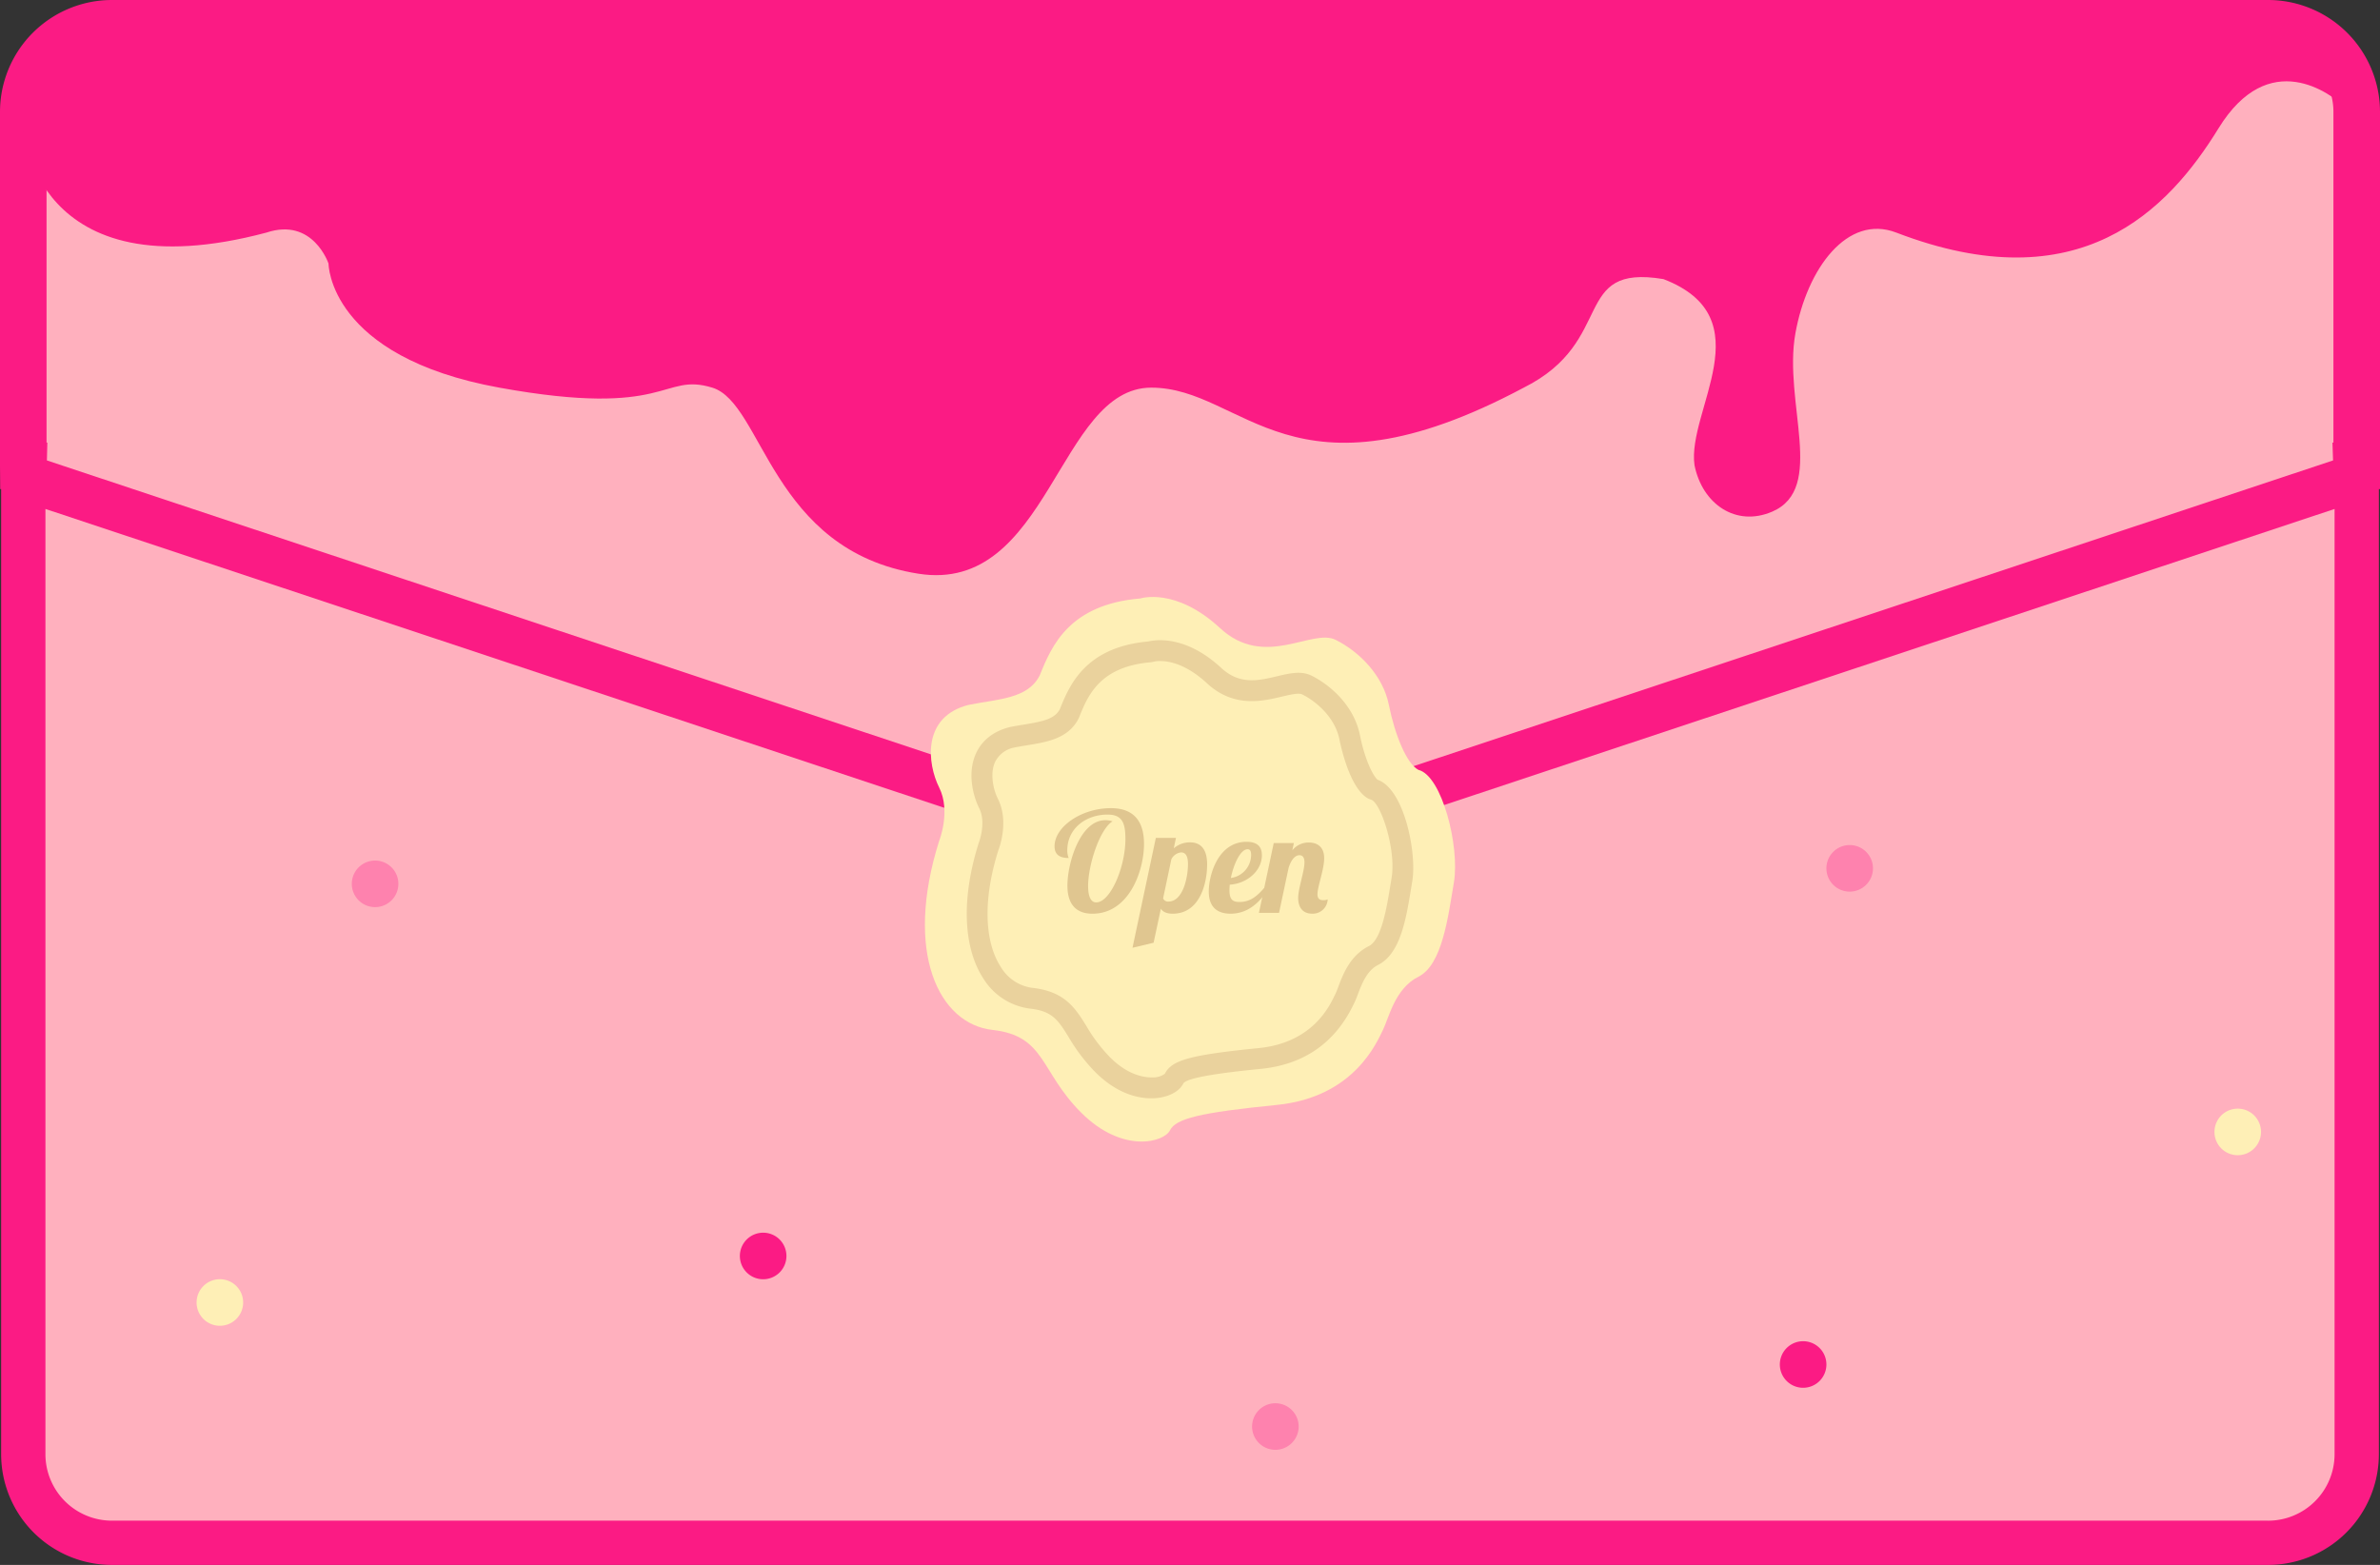 <svg xmlns="http://www.w3.org/2000/svg" width="600" height="394.541"><rect width="100%" height="100%" fill="#333333" stroke="none"/><defs><clipPath id="clip-path"><rect id="Rectangle_489" data-name="Rectangle 489" width="600" height="394.541" fill="none"/></clipPath></defs><g id="Group_436" data-name="Group 436" transform="translate(-383 -2707.104)"><g id="Group_412" data-name="Group 412" transform="translate(383 2707.104)"><g id="Group_411" data-name="Group 411" clip-path="url(#clip-path)"><path id="Path_1215" data-name="Path 1215" d="M573.818 390.977H30.213a22.328 22.328 0 01-22.328-22.328V30.205A22.328 22.328 0 0130.213 7.877h543.605a22.328 22.328 0 0122.327 22.328v338.444a22.328 22.328 0 01-22.327 22.328" transform="translate(-2.015 -2.013)" fill="#ffb0be"/><path id="Path_1216" data-name="Path 1216" d="M600 28.181A28.23 28.23 0 00571.79 0H28.21A28.23 28.23 0 000 28.181v89.265l.05 5.865h.237v243.335a27.941 27.941 0 0027.923 27.895h543.58a27.941 27.941 0 0027.923-27.895V123.311H600zm-11.835 87.9L300 211.9 11.824 116.081l.111-4.5h-.2v-83.4A16.478 16.478 0 0128.21 11.728h543.58a16.478 16.478 0 0116.47 16.454v83.4h-.244zm-16.375 267.3H28.21a16.766 16.766 0 01-16.757-16.74V128.316l285.486 94.927a9.756 9.756 0 006.118 0l285.49-94.926v238.329a16.766 16.766 0 01-16.757 16.74" fill="#fb1b84"/><path id="Path_1217" data-name="Path 1217" d="M567.093 7.877H24.473S8.058 11.734 9.273 22.51L7.885 34.372s2.6 41.915 61.3 26.279c11.739-3.909 15.653 7.819 15.653 7.819s0 23.455 43.044 31.273 40.87-3.909 53.7 0 14.783 41.046 51.958 46.91c32.911 5.192 35.218-46.91 58.7-46.91s35.218 31.274 93.915 0c23.479-11.728 11.739-31.273 35.218-27.364 25.435 9.773 5.87 33.228 7.826 46.91 1.957 9.773 10.4 15.654 19.566 11.728 13.7-5.864 2.742-27.525 5.869-44.955 2.939-16.379 13.114-30.144 25.436-25.41C526.26 78.4 548.615 55 561.3 34.372s28.334-8.9 32.247-5c0 0 3.84-21.5-26.45-21.5" transform="translate(-2.015 -2.013)" fill="#fb1b84"/><path id="Path_1218" data-name="Path 1218" d="M78.314 439.1a5.87 5.87 0 11-5.87-5.864 5.867 5.867 0 015.87 5.864" transform="translate(-17.015 -110.728)" fill="#feefb6"/><path id="Path_1219" data-name="Path 1219" d="M262.3 423.345a5.87 5.87 0 11-5.87-5.864 5.867 5.867 0 015.87 5.864" transform="translate(-64.038 -106.701)" fill="#fb1b84"/><path id="Path_1220" data-name="Path 1220" d="M614.491 460.1a5.87 5.87 0 11-5.87-5.864 5.867 5.867 0 015.87 5.864" transform="translate(-154.053 -116.096)" fill="#fb1b84"/><path id="Path_1221" data-name="Path 1221" d="M435.765 481.11a5.87 5.87 0 11-5.87-5.864 5.867 5.867 0 015.87 5.864" transform="translate(-108.374 -121.465)" fill="#fe82ae"/><path id="Path_1222" data-name="Path 1222" d="M630.261 292.062a5.87 5.87 0 11-5.87-5.864 5.867 5.867 0 015.87 5.864" transform="translate(-158.084 -73.147)" fill="#fe82ae"/><path id="Path_1223" data-name="Path 1223" d="M761.677 381.334a5.87 5.87 0 11-5.87-5.864 5.867 5.867 0 015.87 5.864" transform="translate(-191.671 -95.964)" fill="#feefb6"/><path id="Path_1224" data-name="Path 1224" d="M130.881 297.313a5.87 5.87 0 11-5.87-5.864 5.867 5.867 0 015.87 5.864" transform="translate(-30.451 -74.489)" fill="#fe82ae"/><path id="Path_1225" data-name="Path 1225" d="M342.185 221.925c2.983-7.45 7.458-17.881 25.357-19.371 0 0 8.867-2.922 20.094 7.479s23.162-.028 29.128 2.952 11.932 8.94 13.424 16.391 4.475 14.9 7.458 16.391c5.966 1.49 10.441 19.37 8.949 28.311s-2.983 20.862-8.949 23.841-7.458 10.431-8.949 13.411-7.182 16.953-26.71 18.907-25.5 3.444-26.987 6.424-11.932 5.96-22.373-4.47-8.949-19.371-22.374-20.862-22.373-19.371-13.424-47.682c0 0 2.984-7.451 0-13.411s-4.475-17.881 7.458-20.862c7.458-1.49 14.916-1.49 17.9-7.45" transform="translate(-80.055 -51.673)" fill="#feefb6"/><path id="Path_1226" data-name="Path 1226" d="M373.926 332.32c-3.26 0-8.582-1.065-14.135-6.616a45.375 45.375 0 01-6.718-8.834c-2.614-4.215-4.054-6.532-9.676-7.158a16.207 16.207 0 01-11.827-7.62c-5.113-7.848-5.541-20.271-1.177-34.079.084-.225 1.979-5.154.157-8.8-1.732-3.459-2.981-9.173-.8-13.9 1.059-2.3 3.393-5.31 8.51-6.589 1.245-.252 2.365-.435 3.462-.615 4.8-.782 7.83-1.394 9.148-3.9 2.366-5.91 6.362-15.652 22.309-17.069 1.773-.427 9.409-1.638 18.385 6.681 4.673 4.325 9.424 3.191 14.032 2.1 3.149-.752 6.126-1.458 8.739-.153 4.93 2.466 10.723 7.7 12.187 15 1.333 6.662 3.523 10.536 4.471 11.25 6.645 2.294 9.928 18.343 8.716 25.6l-.271 1.65c-1.265 7.78-2.7 16.6-8.335 19.416-2.835 1.416-4.139 4.856-5.09 7.364-.329.878-.627 1.645-.917 2.226l-.2.4c-4.65 9.677-12.508 15.132-23.345 16.221-5.1.511-18.648 1.866-19.569 3.71-.887 1.768-3.088 3.089-5.9 3.543a13.509 13.509 0 01-2.156.168m2.255-110.247a6.647 6.647 0 00-1.762.2l-.569.11c-12.993 1.081-15.963 8.495-18.129 13.907l-.088.2c-2.564 5.123-7.9 5.994-13.062 6.834-1.039.172-2.1.343-3.156.553a6.8 6.8 0 00-4.876 3.65c-1.3 2.821-.527 6.818.734 9.338 2.893 5.78.206 12.639.088 12.93-3.822 12.113-3.616 22.909.634 29.43a10.9 10.9 0 007.983 5.256c8.17.905 10.8 5.135 13.581 9.616a40.321 40.321 0 005.961 7.887c4.578 4.577 8.7 5.108 10.692 5.07a5.141 5.141 0 003.118-.909c1.716-3.459 6.378-4.752 23.693-6.486 13.387-1.344 17.7-10.311 19.115-13.258l.233-.477c.229-.454.447-1.054.7-1.733 1.188-3.138 2.984-7.88 7.665-10.22 3.222-1.607 4.532-9.662 5.488-15.541l.275-1.672c1.208-7.231-2.786-19.137-5.22-19.744l-.543-.2c-4.647-2.329-6.977-12.907-7.394-15.007-1.093-5.44-5.732-9.5-9.374-11.315-.9-.447-3.065.068-5.155.561-4.827 1.149-12.106 2.885-18.847-3.36-5.2-4.814-9.5-5.616-11.789-5.616" transform="translate(-83.678 -55.417)" fill="#ead29d"/><path id="Path_1227" data-name="Path 1227" d="M365.59 293.377c0 2.393.6 4.085 2.04 4.085 3.562 0 7.364-8.872 7.364-15.98 0-4.081-.81-6.158-4.509-6.158-5.388 0-10.146 3.447-10.146 9.044a5.242 5.242 0 00.351 1.9c-2.216 0-3.558-.809-3.558-2.955 0-4.929 6.764-9.609 14.2-9.609 6.168 0 8.35 3.765 8.35 9.01 0 6.791-3.768 17.6-13 17.6-3.7 0-6.309-1.935-6.309-7.074 0-5.7 3.206-16.5 9.549-16.5a5.6 5.6 0 011.831.282c-3.206 1.935-6.164 10.945-6.164 16.362" transform="translate(-91.277 -69.954)" fill="#e0c690"/><path id="Path_1228" data-name="Path 1228" d="M394.485 283.777l-.561 2.638a6.107 6.107 0 014.119-1.512c2.4 0 4.3 1.37 4.3 5.559 0 4.752-1.831 12.422-8.667 12.422-1.762 0-2.606-.6-2.993-1.268l-1.834 8.59-5.319 1.268 5.885-27.7zm3.031 6.578c0-2.707-1.127-2.92-1.762-2.92a3.15 3.15 0 00-2.43 1.726l-2.079 9.853a1.3 1.3 0 001.341.809c3.7 0 4.93-6.158 4.93-9.467" transform="translate(-98.024 -72.529)" fill="#e0c690"/><path id="Path_1229" data-name="Path 1229" d="M417.114 300.268c2.782 0 4.471-1.55 6.232-3.554h1.2c-2.01 3.237-5 6.508-9.687 6.508-3.313 0-5.5-1.618-5.5-5.593 0-4.05 2.293-12.529 9.511-12.529 3.138 0 3.879 1.619 3.879 3.379 0 4.047-3.879 7.177-8.105 7.425a20.98 20.98 0 00-.069 1.409c0 2.39.845 2.955 2.538 2.955m2.04-13.3c-1.8 0-3.523 3.768-4.227 7.25a5.9 5.9 0 005.11-5.807c0-.878-.214-1.443-.883-1.443" transform="translate(-104.626 -72.867)" fill="#e0c690"/><path id="Path_1230" data-name="Path 1230" d="M436.562 288.539c-1.268 0-2.217 1.478-2.748 3.237l-2.4 11.3h-5.072l3.734-17.6h5.075l-.391 1.829a5.232 5.232 0 014.123-1.97c2.256 0 3.91 1.161 3.91 3.974 0 2.852-1.69 7.112-1.69 9.082 0 .878.352 1.478 1.406 1.478a2.2 2.2 0 001.167-.21 3.756 3.756 0 01-3.879 3.622c-2.709 0-3.558-1.97-3.558-3.974 0-2.394 1.586-6.723 1.586-8.975 0-1.161-.42-1.794-1.268-1.794" transform="translate(-108.967 -72.927)" fill="#e0c690"/></g></g></g></svg>